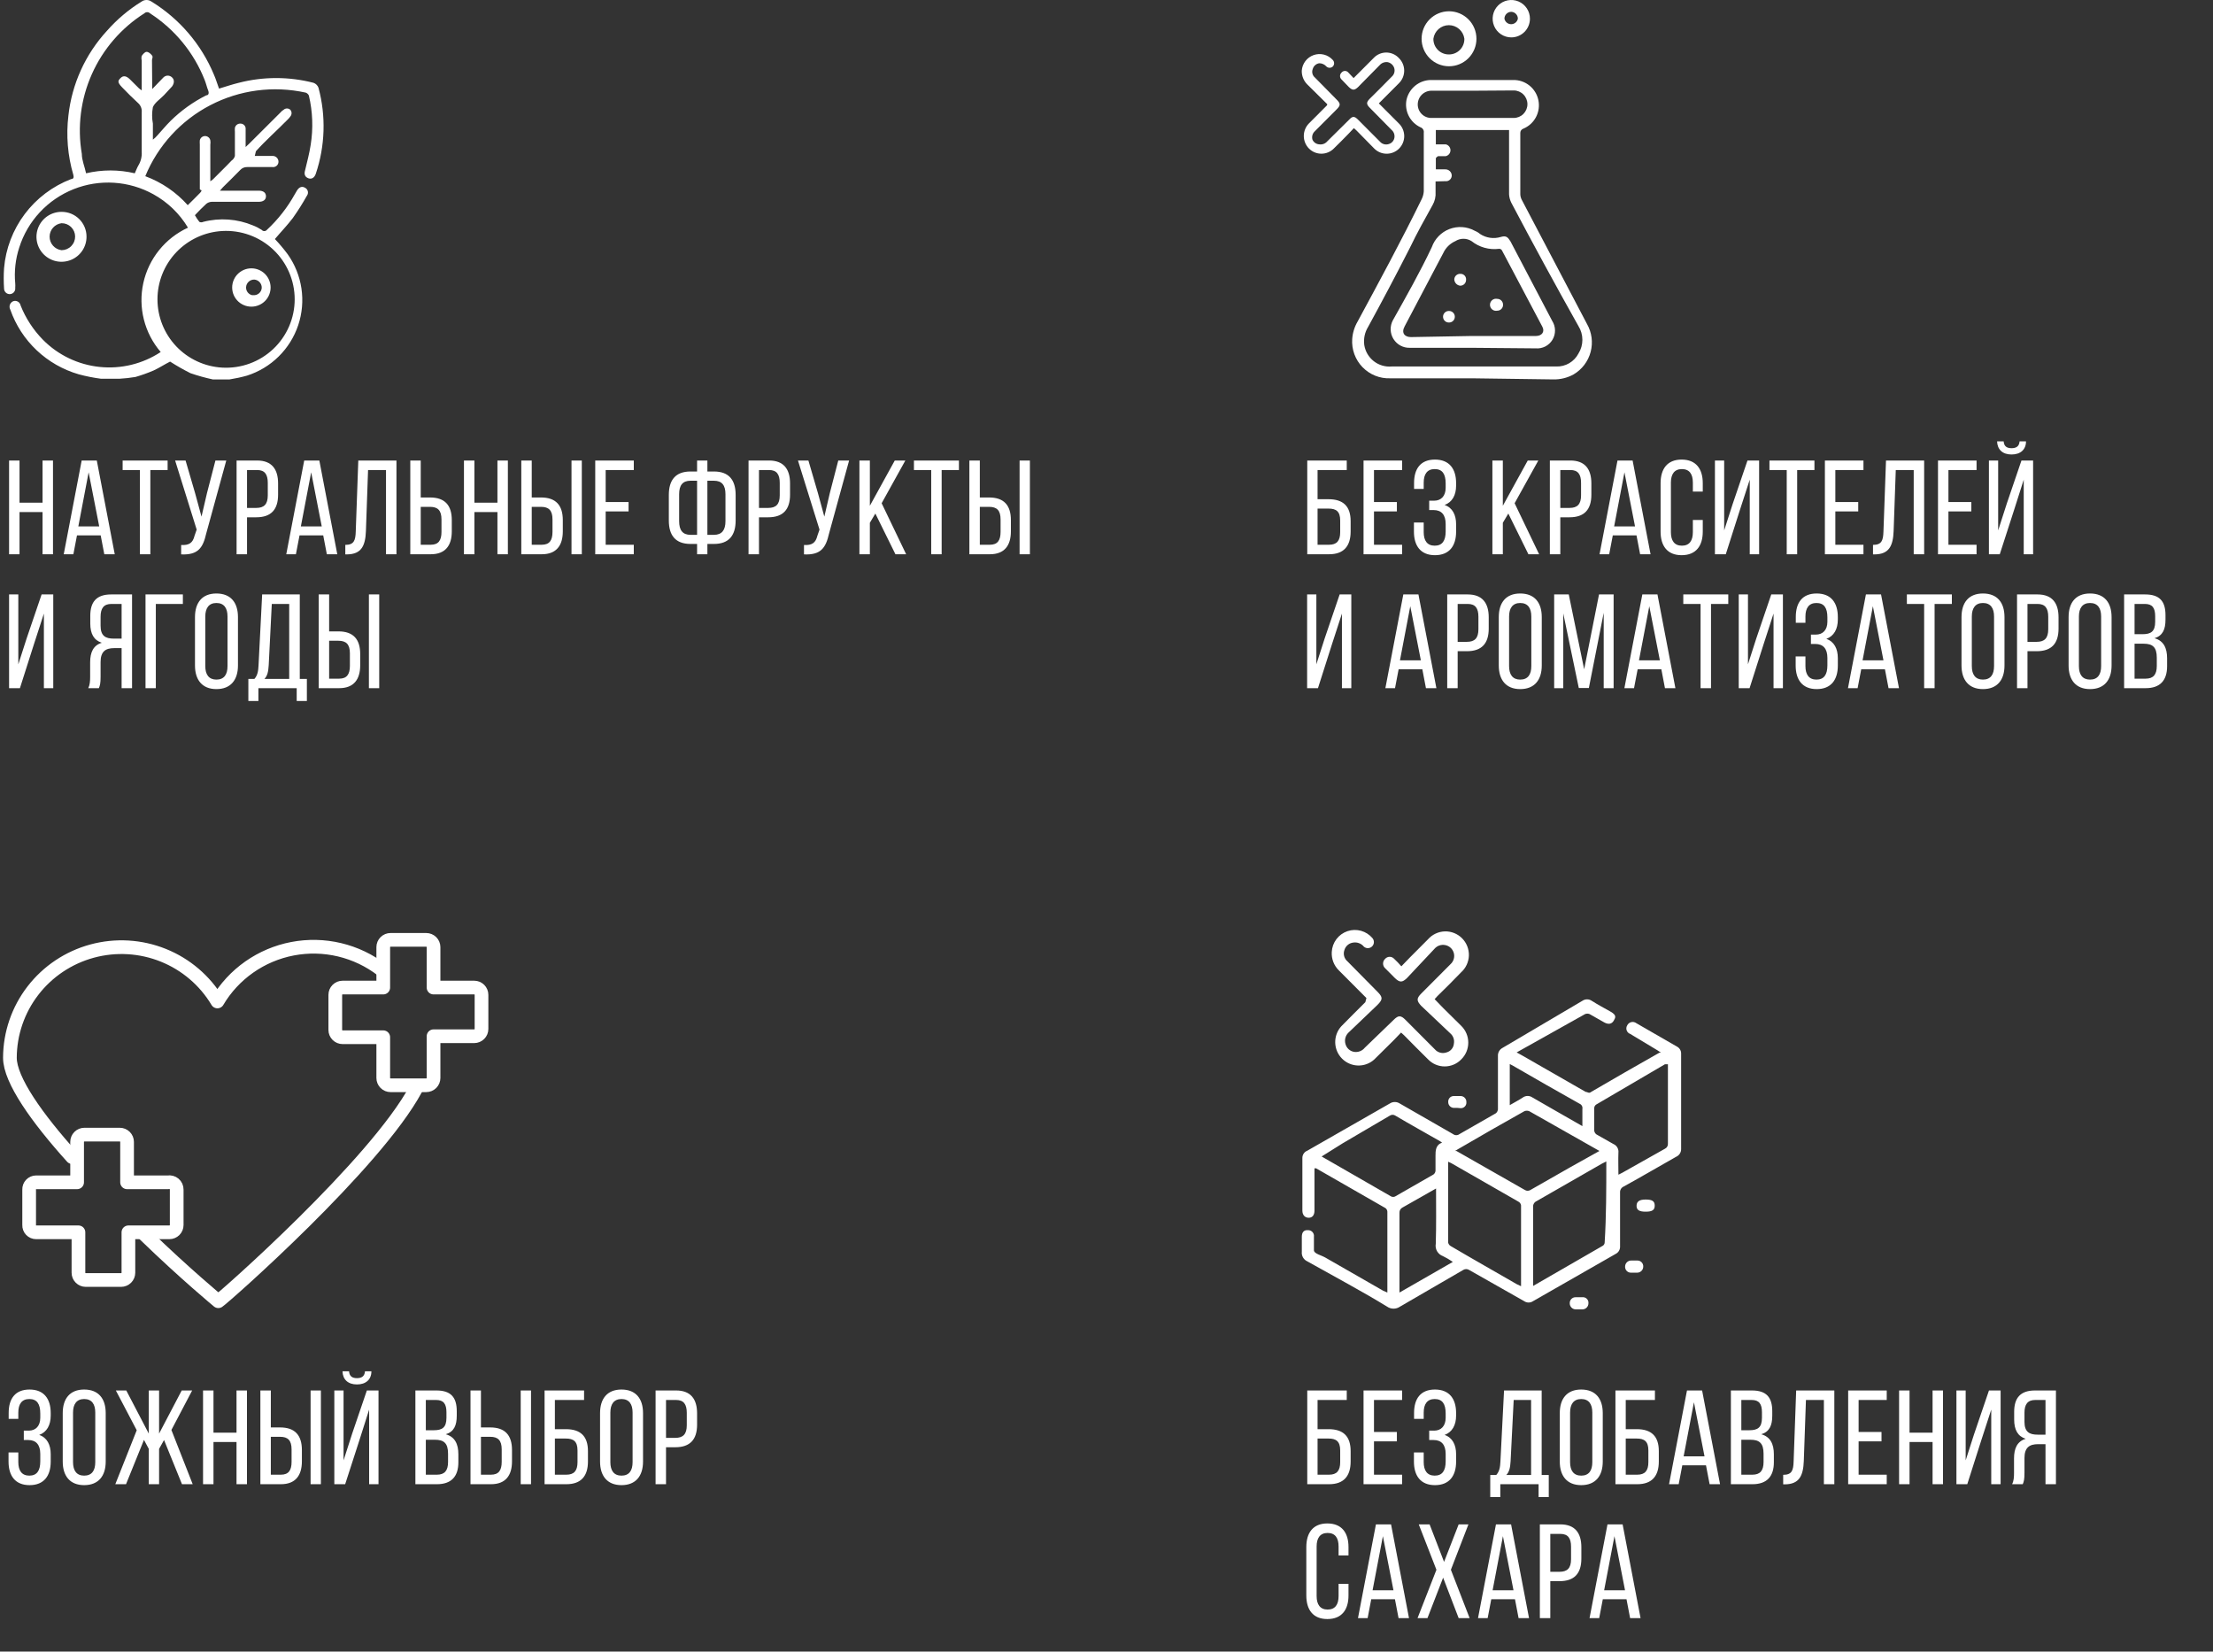 <?xml version="1.0" encoding="UTF-8"?> <svg xmlns="http://www.w3.org/2000/svg" width="595" height="444" viewBox="0 0 595 444" fill="none"><rect x="0" y="0" width="595" height="444" fill="#333333" stroke="none"/> <path d="M354.248 384.204H357.2C361.124 384.204 363.14 386.076 363.14 390.108V392.88C363.14 396.804 361.304 399 357.344 399H351.476V373.8H362.096V376.356H354.248V384.204ZM354.248 396.444H357.344C359.396 396.444 360.332 395.4 360.332 393.06V389.928C360.332 387.48 359.252 386.724 357.2 386.724H354.248V396.444ZM369.417 384.96H375.573V387.48H369.417V396.444H376.977V399H366.609V373.8H376.977V376.356H369.417V384.96ZM385.81 373.548C389.698 373.548 391.498 376.068 391.498 379.884V380.532C391.498 383.124 390.454 384.996 388.402 385.752C390.526 386.472 391.498 388.416 391.498 390.936V392.916C391.498 396.732 389.698 399.252 385.81 399.252C381.958 399.252 380.158 396.732 380.158 392.916V390.468H382.786V393.06C382.786 395.328 383.722 396.696 385.738 396.696C387.79 396.696 388.69 395.364 388.69 392.844V390.864C388.69 388.416 387.574 387.12 385.45 387.12H384.262V384.6H385.594C387.466 384.6 388.69 383.34 388.69 381.144V379.992C388.69 377.4 387.79 376.104 385.738 376.104C383.722 376.104 382.786 377.472 382.786 379.74V381.432H380.194V379.848C380.194 375.996 381.958 373.548 385.81 373.548ZM416.41 402.456H413.674V399H403.378V402.456H400.678V396.516H402.298C403.162 395.544 403.342 394.392 403.414 392.844L404.386 373.8H414.502V396.516H416.41V402.456ZM406.978 376.356L406.15 392.808C406.042 394.608 405.79 395.688 404.998 396.516H411.658V376.356H406.978ZM419.371 392.916V379.884C419.371 376.032 421.279 373.548 425.131 373.548C429.019 373.548 430.927 376.032 430.927 379.884V392.916C430.927 396.732 429.019 399.252 425.131 399.252C421.279 399.252 419.371 396.732 419.371 392.916ZM422.143 379.74V393.06C422.143 395.364 423.115 396.696 425.131 396.696C427.183 396.696 428.119 395.364 428.119 393.06V379.74C428.119 377.472 427.183 376.104 425.131 376.104C423.115 376.104 422.143 377.472 422.143 379.74ZM437.107 384.204H440.059C443.983 384.204 445.999 386.076 445.999 390.108V392.88C445.999 396.804 444.163 399 440.203 399H434.335V373.8H444.955V376.356H437.107V384.204ZM437.107 396.444H440.203C442.255 396.444 443.191 395.4 443.191 393.06V389.928C443.191 387.48 442.111 386.724 440.059 386.724H437.107V396.444ZM458.684 393.924H452.312L451.34 399H448.748L453.572 373.8H457.64L462.464 399H459.656L458.684 393.924ZM455.444 376.968L452.672 391.512H458.288L455.444 376.968ZM465.376 373.8H471.028C474.952 373.8 476.5 375.672 476.5 379.38V380.568C476.5 383.232 475.744 384.888 473.548 385.572C475.996 386.256 476.932 388.2 476.932 390.972V393.096C476.932 396.876 475.096 399 471.172 399H465.376V373.8ZM468.184 384.492H470.344C472.576 384.492 473.728 383.772 473.728 381.144V379.668C473.728 377.436 472.972 376.356 470.956 376.356H468.184V384.492ZM468.184 396.444H471.172C473.224 396.444 474.16 395.364 474.16 393.024V390.792C474.16 387.984 473.044 387.048 470.632 387.048H468.184V396.444ZM490.381 376.356H485.557L484.981 392.736C484.837 396.732 483.757 399 479.905 399.036H479.437V396.48C481.777 396.48 482.173 395.292 482.245 392.88L482.929 373.8H493.189V399H490.381V376.356ZM499.718 384.96H505.874V387.48H499.718V396.444H507.278V399H496.91V373.8H507.278V376.356H499.718V384.96ZM519.602 387.66H513.41V399H510.602V373.8H513.41V385.14H519.602V373.8H522.41V399H519.602V387.66ZM535.377 378.948L532.641 387.372L528.933 399H526.017V373.8H528.501V392.592L530.733 385.644L534.766 373.8H537.897V399H535.377V378.948ZM549.964 388.236H547.984C545.644 388.236 544.312 389.136 544.312 391.98V395.94C544.312 397.632 544.168 398.28 543.844 399H541C541.432 398.136 541.504 397.092 541.504 395.976V392.052C541.504 389.352 542.368 387.48 544.636 386.796C542.512 386.112 541.54 384.384 541.54 381.612V379.56C541.54 375.816 543.196 373.8 547.156 373.8H552.772V399H549.964V388.236ZM549.964 376.356H547.228C545.14 376.356 544.312 377.544 544.312 379.812V382.224C544.312 384.96 545.644 385.68 547.84 385.68H549.964V376.356ZM356.876 409.548C360.764 409.548 362.564 412.068 362.564 415.884V418.152H359.9V415.74C359.9 413.472 359 412.104 356.948 412.104C354.932 412.104 353.996 413.472 353.996 415.74V429.06C353.996 431.328 354.932 432.696 356.948 432.696C359 432.696 359.9 431.328 359.9 429.06V425.784H362.564V428.916C362.564 432.732 360.764 435.252 356.876 435.252C353.024 435.252 351.224 432.732 351.224 428.916V415.884C351.224 412.068 353.024 409.548 356.876 409.548ZM375.052 429.924H368.68L367.708 435H365.116L369.94 409.8H374.008L378.832 435H376.024L375.052 429.924ZM371.812 412.968L369.04 427.512H374.656L371.812 412.968ZM392.183 435L388.007 424.128L383.795 435H381.131L386.207 422.004L381.455 409.8H384.371L388.259 419.88L392.183 409.8H394.811L390.095 422.004L395.135 435H392.183ZM407.324 429.924H400.952L399.98 435H397.388L402.212 409.8H406.28L411.104 435H408.296L407.324 429.924ZM404.084 412.968L401.312 427.512H406.928L404.084 412.968ZM414.015 409.8H419.523C423.483 409.8 425.175 412.14 425.175 415.956V418.98C425.175 422.976 423.303 425.064 419.307 425.064H416.823V435H414.015V409.8ZM416.823 422.544H419.307C421.395 422.544 422.403 421.572 422.403 419.16V415.812C422.403 413.508 421.575 412.356 419.523 412.356H416.823V422.544ZM437.311 429.924H430.939L429.967 435H427.375L432.199 409.8H436.267L441.091 435H438.283L437.311 429.924ZM434.071 412.968L431.299 427.512H436.915L434.071 412.968Z" fill="white"></path> <path d="M373.016 347.476V330.558C373.016 329 373.016 327.368 373.016 325.735C373.008 325.546 372.957 325.361 372.867 325.194C372.778 325.027 372.652 324.882 372.498 324.771L353.862 314.086H353.419V325.439C353.419 326.7 352.827 327.368 351.866 327.368C350.904 327.368 350.165 326.7 350.165 325.439V311.341C350.152 310.909 350.273 310.485 350.511 310.126C350.75 309.767 351.094 309.491 351.496 309.337L373.682 296.649C374.078 296.391 374.54 296.253 375.013 296.253C375.486 296.253 375.948 296.391 376.344 296.649L390.691 304.885C390.935 305.072 391.234 305.173 391.541 305.173C391.849 305.173 392.147 305.072 392.392 304.885L401.858 299.469C402.142 299.346 402.38 299.136 402.54 298.87C402.699 298.604 402.771 298.294 402.745 297.985V283.887C402.72 283.453 402.817 283.02 403.027 282.639C403.236 282.258 403.549 281.945 403.929 281.735L425.449 269.047C425.819 268.792 426.257 268.655 426.706 268.655C427.155 268.655 427.593 268.792 427.963 269.047C429.59 270.086 431.291 270.976 432.992 271.941C434.693 272.906 434.397 273.499 433.88 274.39C433.362 275.28 432.475 275.502 431.291 274.835L427.372 272.609C426.991 272.46 426.569 272.46 426.188 272.609L407.774 282.922L409.253 283.739L426.336 293.533C426.854 293.533 427.224 294.052 427.815 293.533C433.88 289.971 440.018 286.484 446.156 282.997H446.6L445.712 282.403L438.317 277.951C438.096 277.875 437.894 277.75 437.728 277.585C437.562 277.42 437.435 277.219 437.357 276.998C437.278 276.777 437.251 276.541 437.276 276.308C437.302 276.074 437.379 275.85 437.503 275.651C437.608 275.434 437.759 275.243 437.946 275.092C438.133 274.941 438.351 274.833 438.584 274.777C438.817 274.72 439.06 274.716 439.295 274.764C439.53 274.813 439.752 274.913 439.944 275.057L450.889 281.364C451.237 281.547 451.526 281.825 451.723 282.167C451.919 282.509 452.015 282.899 451.998 283.293C451.998 291.826 451.998 300.359 451.998 308.892C452.005 309.332 451.883 309.763 451.646 310.133C451.409 310.503 451.069 310.794 450.667 310.97C445.934 313.641 441.275 316.386 436.542 318.983C436.232 319.121 435.973 319.352 435.801 319.645C435.628 319.938 435.551 320.277 435.581 320.616C435.581 325.364 435.581 330.187 435.581 335.01C435.61 335.435 435.514 335.859 435.303 336.229C435.093 336.599 434.777 336.898 434.397 337.088L412.211 349.776C411.853 350.025 411.427 350.158 410.991 350.158C410.555 350.158 410.129 350.025 409.771 349.776L394.98 341.391C394.747 341.247 394.478 341.17 394.204 341.17C393.929 341.17 393.661 341.247 393.427 341.391L376.418 351.26C375.909 351.617 375.302 351.809 374.68 351.809C374.058 351.809 373.452 351.617 372.942 351.26C366.286 347.179 358.891 343.246 351.496 339.091C351.005 338.873 350.597 338.504 350.331 338.036C350.065 337.569 349.955 337.029 350.017 336.494C350.017 335.159 350.017 333.823 350.017 332.487C350.017 331.152 350.682 330.632 351.644 330.707C351.874 330.693 352.104 330.731 352.318 330.818C352.531 330.905 352.723 331.039 352.879 331.209C353.035 331.38 353.151 331.583 353.218 331.804C353.286 332.025 353.304 332.259 353.271 332.487C353.271 333.749 353.271 335.233 353.271 336.123C353.271 337.014 355.267 337.459 356.303 338.052L371.833 346.956L373.016 347.476ZM408.957 345.769V324.029C408.927 323.828 408.851 323.636 408.736 323.469C408.62 323.302 408.469 323.164 408.292 323.064L390.173 312.676L389.36 312.305C389.36 319.725 389.36 327.145 389.36 334.046C389.403 334.252 389.493 334.445 389.62 334.612C389.748 334.779 389.912 334.915 390.099 335.01C396.016 338.498 401.932 341.837 407.848 345.25L408.957 345.769ZM431.883 312.231L430.7 312.825L413.099 322.916C412.796 323.056 412.546 323.291 412.386 323.585C412.226 323.879 412.165 324.216 412.211 324.548C412.211 331.226 412.211 337.978 412.211 344.73V345.695L430.995 334.862C431.124 334.766 431.23 334.643 431.306 334.502C431.383 334.362 431.428 334.206 431.439 334.046C431.883 326.848 431.883 319.651 431.883 312.231ZM430.034 309.412L411.176 298.727C410.966 298.637 410.739 298.591 410.51 298.591C410.282 298.591 410.055 298.637 409.845 298.727C403.855 302.066 397.938 305.479 391.948 308.966L391.209 309.412H391.578L410.067 319.948C410.271 320.058 410.5 320.116 410.732 320.116C410.965 320.116 411.193 320.058 411.398 319.948L422.195 313.789L430.034 309.412ZM355.341 310.896L374.052 321.654C374.214 321.728 374.391 321.766 374.569 321.766C374.748 321.766 374.924 321.728 375.087 321.654L385.44 315.718C385.586 315.6 385.707 315.454 385.796 315.289C385.885 315.123 385.94 314.941 385.958 314.754C385.958 313.418 385.958 312.083 385.958 310.747C385.958 309.412 385.958 307.779 387.733 307.186L387.215 306.815C383.222 304.514 379.154 302.288 375.161 299.914C374.942 299.767 374.685 299.689 374.421 299.689C374.158 299.689 373.901 299.767 373.682 299.914L361.036 307.334L355.341 310.896ZM435.137 315.793L436.172 315.273L447.635 308.818C447.899 308.696 448.119 308.495 448.265 308.243C448.411 307.99 448.475 307.699 448.448 307.408C448.448 300.582 448.448 293.83 448.448 287.003V286.113H447.635L429.147 296.946C428.989 297.053 428.86 297.197 428.77 297.365C428.68 297.533 428.632 297.72 428.629 297.911C428.629 299.889 428.629 301.893 428.629 303.921C428.65 304.126 428.714 304.324 428.816 304.503C428.918 304.681 429.055 304.837 429.221 304.96L433.806 307.557C434.245 307.745 434.611 308.071 434.851 308.485C435.091 308.9 435.191 309.381 435.137 309.857C435.063 311.786 435.137 313.567 435.137 315.793ZM386.106 319.503L377.084 324.622C376.826 324.752 376.611 324.955 376.467 325.205C376.322 325.456 376.254 325.743 376.27 326.032C376.27 332.858 376.27 339.611 376.27 346.437V347.476L390.617 339.24C389.77 338.654 388.88 338.133 387.955 337.681C387.29 337.446 386.732 336.98 386.379 336.368C386.027 335.756 385.904 335.038 386.032 334.342C386.18 329.445 386.106 324.548 386.106 319.503ZM425.449 302.734V298.133C425.506 297.849 425.464 297.553 425.329 297.296C425.194 297.04 424.976 296.837 424.709 296.723C418.719 293.384 412.803 289.971 406.887 286.558L405.925 286.039V297.094C407.183 296.352 408.366 295.759 409.475 295.017C409.845 294.762 410.283 294.625 410.732 294.625C411.181 294.625 411.62 294.762 411.989 295.017L418.571 298.801L425.449 302.734Z" fill="white"></path> <path d="M367.385 268.307L359.989 260.887C359.33 260.246 358.817 259.47 358.485 258.612C358.154 257.754 358.011 256.834 358.066 255.915C358.13 254.667 358.566 253.467 359.318 252.471C360.069 251.474 361.102 250.728 362.282 250.328C363.462 249.928 364.735 249.893 365.935 250.228C367.135 250.563 368.207 251.252 369.012 252.205C369.274 252.518 369.41 252.918 369.393 253.327C369.376 253.735 369.206 254.122 368.918 254.412C368.63 254.701 368.244 254.871 367.837 254.888C367.429 254.906 367.031 254.769 366.719 254.506C366.377 254.084 365.931 253.759 365.425 253.564C364.919 253.368 364.371 253.309 363.835 253.393C363.288 253.457 362.772 253.682 362.352 254.038C361.931 254.394 361.624 254.866 361.468 255.396C361.276 255.926 361.251 256.501 361.397 257.046C361.543 257.59 361.851 258.076 362.282 258.438L370.343 266.6C371.822 268.084 371.822 268.678 370.343 270.162L362.578 277.582C362.165 277.972 361.87 278.472 361.726 279.023C361.582 279.574 361.595 280.154 361.764 280.698C361.911 281.227 362.204 281.703 362.61 282.071C363.016 282.438 363.518 282.683 364.057 282.775C364.592 282.859 365.141 282.8 365.647 282.604C366.152 282.409 366.599 282.084 366.941 281.662L374.706 274.168C375.963 272.907 376.629 272.907 377.886 274.168L385.799 282.108C386.178 282.537 386.675 282.844 387.228 282.99C387.781 283.135 388.365 283.112 388.905 282.924C389.443 282.786 389.925 282.484 390.283 282.058C390.641 281.632 390.857 281.105 390.902 280.549C390.997 280.047 390.959 279.529 390.79 279.047C390.621 278.565 390.328 278.136 389.94 277.804L382.101 270.384C380.844 269.049 380.844 268.381 382.101 267.119L390.014 259.18C390.424 258.807 390.721 258.325 390.871 257.791C391.022 257.257 391.02 256.691 390.866 256.158C390.712 255.624 390.412 255.145 390 254.774C389.588 254.404 389.08 254.156 388.535 254.06C388.006 253.961 387.46 254.005 386.953 254.187C386.446 254.37 385.996 254.685 385.651 255.099L378.256 262.964C376.998 264.151 376.333 264.151 375.076 262.964L372.413 260.293C372.238 260.133 372.099 259.938 372.003 259.721C371.908 259.504 371.858 259.269 371.858 259.032C371.858 258.794 371.908 258.559 372.003 258.342C372.099 258.125 372.238 257.93 372.413 257.77C372.566 257.597 372.754 257.458 372.964 257.362C373.175 257.267 373.403 257.218 373.634 257.218C373.864 257.218 374.093 257.267 374.303 257.362C374.513 257.458 374.701 257.597 374.854 257.77C375.531 258.402 376.173 259.071 376.777 259.774L379.143 257.325L383.95 252.502C384.519 251.86 385.213 251.341 385.989 250.977C386.765 250.614 387.608 250.413 388.464 250.388C389.32 250.362 390.172 250.513 390.969 250.83C391.765 251.147 392.488 251.624 393.094 252.232C393.699 252.84 394.175 253.565 394.491 254.364C394.807 255.163 394.957 256.018 394.932 256.877C394.907 257.736 394.707 258.581 394.344 259.36C393.982 260.139 393.465 260.835 392.824 261.406C390.754 263.558 388.609 265.71 386.464 267.787L385.725 268.603L388.018 270.978L392.898 275.801C393.491 276.387 393.961 277.086 394.283 277.857C394.604 278.628 394.769 279.455 394.769 280.29C394.769 281.125 394.604 281.952 394.283 282.723C393.961 283.493 393.491 284.192 392.898 284.779C392.319 285.383 391.624 285.863 390.855 286.191C390.086 286.519 389.26 286.688 388.424 286.688C387.589 286.688 386.762 286.519 385.993 286.191C385.225 285.863 384.53 285.383 383.95 284.779C381.805 282.701 379.661 280.475 377.516 278.324L376.703 277.582L374.78 279.585L369.455 284.853C368.257 285.922 366.697 286.49 365.095 286.443C363.492 286.396 361.968 285.736 360.835 284.598C359.701 283.461 359.043 281.932 358.996 280.324C358.949 278.717 359.516 277.151 360.581 275.949C362.726 273.723 364.944 271.571 367.089 269.42L367.385 268.307Z" fill="white"></path> <path d="M391.817 297.837H390.856C390.652 297.828 390.452 297.778 390.267 297.691C390.082 297.603 389.916 297.48 389.779 297.329C389.641 297.177 389.535 297 389.466 296.807C389.397 296.614 389.367 296.409 389.377 296.205C389.367 296.004 389.398 295.803 389.467 295.614C389.537 295.425 389.645 295.253 389.783 295.107C389.921 294.961 390.088 294.845 390.272 294.766C390.457 294.687 390.655 294.646 390.856 294.646H392.705C392.915 294.646 393.123 294.689 393.317 294.772C393.51 294.855 393.685 294.976 393.83 295.129C393.975 295.281 394.088 295.462 394.161 295.66C394.235 295.857 394.268 296.068 394.258 296.279C394.279 296.492 394.255 296.708 394.185 296.911C394.116 297.114 394.004 297.299 393.856 297.454C393.709 297.609 393.529 297.731 393.33 297.809C393.132 297.888 392.918 297.923 392.705 297.911L391.817 297.837Z" fill="white"></path> <path d="M442.456 325.735C440.755 325.735 440.016 325.29 440.016 324.177C440.016 323.064 440.681 322.471 442.456 322.471C444.231 322.471 444.897 322.916 444.897 324.103C444.897 325.29 444.231 325.735 442.456 325.735Z" fill="white"></path> <path d="M439.298 338.867H440.259C440.47 338.867 440.678 338.909 440.871 338.992C441.065 339.075 441.239 339.197 441.385 339.349C441.53 339.502 441.643 339.683 441.716 339.88C441.79 340.078 441.822 340.289 441.812 340.499C441.812 340.932 441.641 341.347 441.336 341.654C441.031 341.96 440.617 342.132 440.185 342.132H438.559C438.342 342.142 438.126 342.107 437.924 342.029C437.721 341.951 437.538 341.831 437.385 341.677C437.231 341.523 437.112 341.339 437.034 341.136C436.956 340.933 436.921 340.716 436.932 340.499C436.931 340.279 436.976 340.06 437.062 339.857C437.148 339.654 437.275 339.471 437.434 339.318C437.593 339.165 437.781 339.047 437.987 338.969C438.193 338.892 438.413 338.857 438.632 338.867H439.298Z" fill="white"></path> <path d="M424.415 352H423.676C423.456 352 423.238 351.955 423.035 351.869C422.833 351.782 422.65 351.655 422.498 351.496C422.346 351.336 422.228 351.147 422.151 350.941C422.073 350.734 422.039 350.514 422.049 350.293C422.048 350.082 422.091 349.873 422.173 349.679C422.256 349.485 422.377 349.31 422.529 349.164C422.681 349.018 422.861 348.905 423.058 348.831C423.256 348.758 423.465 348.725 423.676 348.735H425.45C425.67 348.711 425.892 348.738 426.1 348.811C426.308 348.885 426.496 349.005 426.652 349.161C426.808 349.318 426.928 349.507 427.001 349.716C427.075 349.925 427.101 350.147 427.077 350.367C427.077 350.8 426.906 351.215 426.601 351.522C426.296 351.828 425.882 352 425.45 352H424.415Z" fill="white"></path> <path d="M7.948 373.548C11.836 373.548 13.636 376.068 13.636 379.884V380.532C13.636 383.124 12.592 384.996 10.54 385.752C12.664 386.472 13.636 388.416 13.636 390.936V392.916C13.636 396.732 11.836 399.252 7.948 399.252C4.096 399.252 2.296 396.732 2.296 392.916V390.468H4.924V393.06C4.924 395.328 5.86 396.696 7.876 396.696C9.928 396.696 10.828 395.364 10.828 392.844V390.864C10.828 388.416 9.712 387.12 7.588 387.12H6.4V384.6H7.732C9.604 384.6 10.828 383.34 10.828 381.144V379.992C10.828 377.4 9.928 376.104 7.876 376.104C5.86 376.104 4.924 377.472 4.924 379.74V381.432H2.332V379.848C2.332 375.996 4.096 373.548 7.948 373.548ZM16.866 392.916V379.884C16.866 376.032 18.774 373.548 22.626 373.548C26.514 373.548 28.422 376.032 28.422 379.884V392.916C28.422 396.732 26.514 399.252 22.626 399.252C18.774 399.252 16.866 396.732 16.866 392.916ZM19.638 379.74V393.06C19.638 395.364 20.61 396.696 22.626 396.696C24.678 396.696 25.614 395.364 25.614 393.06V379.74C25.614 377.472 24.678 376.104 22.626 376.104C20.61 376.104 19.638 377.472 19.638 379.74ZM48.93 399L44.106 387.12L42.774 389.496V399H40.002V389.496L38.706 387.084L33.882 399H31.002L36.762 384.492L31.146 373.8H33.954L40.002 385.392V373.8H42.774V385.392L48.858 373.8H51.666L46.086 384.42L51.81 399H48.93ZM63.592 387.66H57.4V399H54.592V373.8H57.4V385.14H63.592V373.8H66.4V399H63.592V387.66ZM72.816 383.736H75.299C79.296 383.736 81.168 385.824 81.168 389.82V392.844C81.168 396.66 79.439 399 75.516 399H70.007V373.8H72.816V383.736ZM83.507 373.8H86.279V399H83.507V373.8ZM72.816 396.444H75.516C77.567 396.444 78.395 395.292 78.395 392.988V389.64C78.395 387.192 77.388 386.256 75.299 386.256H72.816V396.444ZM98.132 368.652H99.86C99.86 370.848 98.384 372.18 95.972 372.18C93.56 372.18 92.156 370.848 92.084 368.652H93.848C93.956 370.056 94.784 370.488 95.972 370.488C97.16 370.488 98.024 370.056 98.132 368.652ZM99.248 378.948L96.728 386.868L92.804 399H89.888V373.8H92.372V392.592L94.712 385.32L98.636 373.8H101.768V399H99.248V378.948ZM111.683 373.8H117.335C121.259 373.8 122.807 375.672 122.807 379.38V380.568C122.807 383.232 122.051 384.888 119.855 385.572C122.303 386.256 123.239 388.2 123.239 390.972V393.096C123.239 396.876 121.403 399 117.479 399H111.683V373.8ZM114.491 384.492H116.651C118.883 384.492 120.035 383.772 120.035 381.144V379.668C120.035 377.436 119.279 376.356 117.263 376.356H114.491V384.492ZM114.491 396.444H117.479C119.531 396.444 120.467 395.364 120.467 393.024V390.792C120.467 387.984 119.351 387.048 116.939 387.048H114.491V396.444ZM129.309 383.736H131.793C135.789 383.736 137.661 385.824 137.661 389.82V392.844C137.661 396.66 135.933 399 132.009 399H126.501V373.8H129.309V383.736ZM140.001 373.8H142.773V399H140.001V373.8ZM129.309 396.444H132.009C134.061 396.444 134.889 395.292 134.889 392.988V389.64C134.889 387.192 133.881 386.256 131.793 386.256H129.309V396.444ZM149.189 384.204H152.141C156.065 384.204 158.081 386.076 158.081 390.108V392.88C158.081 396.804 156.245 399 152.285 399H146.417V373.8H157.037V376.356H149.189V384.204ZM149.189 396.444H152.285C154.337 396.444 155.273 395.4 155.273 393.06V389.928C155.273 387.48 154.193 386.724 152.141 386.724H149.189V396.444ZM161.334 392.916V379.884C161.334 376.032 163.242 373.548 167.094 373.548C170.982 373.548 172.89 376.032 172.89 379.884V392.916C172.89 396.732 170.982 399.252 167.094 399.252C163.242 399.252 161.334 396.732 161.334 392.916ZM164.106 379.74V393.06C164.106 395.364 165.078 396.696 167.094 396.696C169.146 396.696 170.082 395.364 170.082 393.06V379.74C170.082 377.472 169.146 376.104 167.094 376.104C165.078 376.104 164.106 377.472 164.106 379.74ZM176.262 373.8H181.77C185.73 373.8 187.422 376.14 187.422 379.956V382.98C187.422 386.976 185.55 389.064 181.554 389.064H179.07V399H176.262V373.8ZM179.07 386.544H181.554C183.642 386.544 184.65 385.572 184.65 383.16V379.812C184.65 377.508 183.822 376.356 181.77 376.356H179.07V386.544Z" fill="white"></path> <path d="M39 331.998C49.746 342.415 58.701 349.806 58.701 349.806C60.223 348.826 100.879 313.032 111.805 292.731" stroke="white" stroke-width="3.684" stroke-linecap="round" stroke-linejoin="round"></path> <path d="M102.692 260.763C99.323 258.167 95.436 256.315 91.29 255.329C87.145 254.344 82.835 254.248 78.65 255.048C74.464 255.849 70.498 257.527 67.015 259.971C63.533 262.415 60.614 265.569 58.454 269.222C55.102 263.612 49.991 259.25 43.906 256.804C37.822 254.358 31.098 253.964 24.766 255.682C18.434 257.4 12.844 261.135 8.852 266.315C4.859 271.494 2.686 277.833 2.664 284.359C2.664 290.324 10.007 300.653 19.41 311.071" stroke="white" stroke-width="3.684" stroke-linecap="round" stroke-linejoin="round"></path> <path d="M127.491 265.485H116.566V254.622C116.566 254.102 116.358 253.604 115.989 253.237C115.619 252.869 115.118 252.663 114.596 252.663H105.014C104.491 252.663 103.99 252.869 103.621 253.237C103.251 253.604 103.044 254.102 103.044 254.622V265.485H92.119C91.596 265.485 91.095 265.691 90.725 266.058C90.356 266.426 90.148 266.924 90.148 267.444V276.882C90.148 277.401 90.356 277.9 90.725 278.267C91.095 278.634 91.596 278.841 92.119 278.841H103.044V289.792C103.044 290.312 103.251 290.81 103.621 291.178C103.99 291.545 104.491 291.751 105.014 291.751H114.596C115.118 291.751 115.619 291.545 115.989 291.178C116.358 290.81 116.566 290.312 116.566 289.792V278.574H127.491C128.014 278.574 128.515 278.367 128.884 278C129.254 277.632 129.461 277.134 129.461 276.615V267.444C129.461 266.924 129.254 266.426 128.884 266.058C128.515 265.691 128.014 265.485 127.491 265.485Z" stroke="white" stroke-width="3.684" stroke-linecap="round" stroke-linejoin="round"></path> <path d="M45.181 317.839H34.166V306.976C34.166 306.457 33.958 305.959 33.589 305.591C33.219 305.224 32.718 305.018 32.196 305.018H22.703C22.181 305.018 21.68 305.224 21.31 305.591C20.941 305.959 20.733 306.457 20.733 306.976V317.839H9.719C9.464 317.839 9.212 317.89 8.978 317.99C8.743 318.089 8.532 318.235 8.356 318.418C8.18 318.601 8.044 318.818 7.955 319.055C7.866 319.292 7.826 319.545 7.838 319.798V329.325C7.826 329.578 7.866 329.831 7.955 330.068C8.044 330.305 8.18 330.522 8.356 330.705C8.532 330.889 8.743 331.034 8.978 331.134C9.212 331.233 9.464 331.284 9.719 331.284H21.092V342.147C21.092 342.666 21.299 343.165 21.669 343.532C22.038 343.899 22.539 344.106 23.062 344.106H32.554C33.077 344.106 33.578 343.899 33.947 343.532C34.317 343.165 34.524 342.666 34.524 342.147V331.284H45.539C46.061 331.284 46.562 331.078 46.932 330.71C47.301 330.343 47.509 329.845 47.509 329.325V319.798C47.514 319.508 47.454 319.22 47.333 318.956C47.213 318.692 47.035 318.457 46.812 318.27C46.589 318.083 46.327 317.947 46.045 317.872C45.763 317.798 45.468 317.786 45.181 317.839Z" stroke="white" stroke-width="3.684" stroke-linecap="round" stroke-linejoin="round"></path> <path d="M11.44 137.66H5.248V149H2.44V123.8H5.248V135.14H11.44V123.8H14.248V149H11.44V137.66ZM27.071 143.924H20.699L19.727 149H17.135L21.959 123.8H26.027L30.851 149H28.043L27.071 143.924ZM23.831 126.968L21.059 141.512H26.675L23.831 126.968ZM40.423 149H37.615V126.356H32.971V123.8H45.067V126.356H40.423V149ZM60.837 123.8L55.437 143.456C54.573 147.236 53.277 149.252 48.705 149.036V146.516C50.865 146.624 51.837 145.94 52.305 144.032L52.881 142.376L47.085 123.8H49.893L52.449 132.548L54.177 138.884L55.653 132.548L57.921 123.8H60.837ZM63.609 123.8H69.117C73.077 123.8 74.769 126.14 74.769 129.956V132.98C74.769 136.976 72.897 139.064 68.901 139.064H66.417V149H63.609V123.8ZM66.417 136.544H68.901C70.989 136.544 71.997 135.572 71.997 133.16V129.812C71.997 127.508 71.169 126.356 69.117 126.356H66.417V136.544ZM86.904 143.924H80.532L79.56 149H76.968L81.792 123.8H85.86L90.684 149H87.876L86.904 143.924ZM83.664 126.968L80.892 141.512H86.508L83.664 126.968ZM103.784 126.356H98.96L98.384 142.736C98.24 146.732 97.16 149 93.308 149.036H92.84V146.48C95.18 146.48 95.576 145.292 95.648 142.88L96.332 123.8H106.592V149H103.784V126.356ZM113.12 133.736H115.604C119.6 133.736 121.472 135.824 121.472 139.82V142.844C121.472 146.66 119.744 149 115.82 149H110.312V123.8H113.12V133.736ZM113.12 146.444H115.82C117.872 146.444 118.7 145.292 118.7 142.988V139.64C118.7 137.192 117.692 136.256 115.604 136.256H113.12V146.444ZM133.743 137.66H127.551V149H124.743V123.8H127.551V135.14H133.743V123.8H136.551V149H133.743V137.66ZM142.966 133.736H145.45C149.446 133.736 151.318 135.824 151.318 139.82V142.844C151.318 146.66 149.59 149 145.666 149H140.158V123.8H142.966V133.736ZM153.658 123.8H156.43V149H153.658V123.8ZM142.966 146.444H145.666C147.718 146.444 148.546 145.292 148.546 142.988V139.64C148.546 137.192 147.538 136.256 145.45 136.256H142.966V146.444ZM162.846 134.96H169.002V137.48H162.846V146.444H170.406V149H160.038V123.8H170.406V126.356H162.846V134.96ZM190.193 126.752H191.957C195.989 126.752 197.789 129.056 197.789 133.052V139.928C197.789 143.924 195.989 146.228 191.957 146.228H190.193V149H187.421V146.228H185.657C181.625 146.228 179.825 143.924 179.825 139.928V133.052C179.825 129.056 181.625 126.752 185.657 126.752H187.421V123.8H190.193V126.752ZM187.421 129.236H185.657C183.533 129.236 182.597 130.46 182.597 132.872V140.108C182.597 142.52 183.533 143.78 185.657 143.78H187.421V129.236ZM190.193 143.78H191.957C194.081 143.78 195.053 142.52 195.053 140.108V132.872C195.053 130.46 194.117 129.236 191.957 129.236H190.193V143.78ZM201.257 123.8H206.765C210.725 123.8 212.417 126.14 212.417 129.956V132.98C212.417 136.976 210.545 139.064 206.549 139.064H204.065V149H201.257V123.8ZM204.065 136.544H206.549C208.637 136.544 209.645 135.572 209.645 133.16V129.812C209.645 127.508 208.817 126.356 206.765 126.356H204.065V136.544ZM228.296 123.8L222.896 143.456C222.032 147.236 220.736 149.252 216.164 149.036V146.516C218.324 146.624 219.296 145.94 219.764 144.032L220.34 142.376L214.544 123.8H217.352L219.908 132.548L221.636 138.884L223.112 132.548L225.38 123.8H228.296ZM240.752 149L235.352 138.056L233.876 140.54V149H231.068V123.8H233.876V135.968L240.572 123.8H243.416L237.044 135.284L243.632 149H240.752ZM253.179 149H250.371V126.356H245.727V123.8H257.823V126.356H253.179V149ZM263.441 133.736H265.925C269.921 133.736 271.793 135.824 271.793 139.82V142.844C271.793 146.66 270.065 149 266.141 149H260.633V123.8H263.441V133.736ZM274.133 123.8H276.905V149H274.133V123.8ZM263.441 146.444H266.141C268.193 146.444 269.021 145.292 269.021 142.988V139.64C269.021 137.192 268.013 136.256 265.925 136.256H263.441V146.444ZM11.8 164.948L9.064 173.372L5.356 185H2.44V159.8H4.924V178.592L7.156 171.644L11.188 159.8H14.32V185H11.8V164.948ZM32.696 174.236H30.716C28.376 174.236 27.044 175.136 27.044 177.98V181.94C27.044 183.632 26.9 184.28 26.576 185H23.732C24.164 184.136 24.236 183.092 24.236 181.976V178.052C24.236 175.352 25.1 173.48 27.368 172.796C25.244 172.112 24.272 170.384 24.272 167.612V165.56C24.272 161.816 25.928 159.8 29.888 159.8H35.504V185H32.696V174.236ZM32.696 162.356H29.96C27.872 162.356 27.044 163.544 27.044 165.812V168.224C27.044 170.96 28.376 171.68 30.572 171.68H32.696V162.356ZM49.168 162.356H41.896V185H39.124V159.8H49.168V162.356ZM52.424 178.916V165.884C52.424 162.032 54.332 159.548 58.184 159.548C62.072 159.548 63.98 162.032 63.98 165.884V178.916C63.98 182.732 62.072 185.252 58.184 185.252C54.332 185.252 52.424 182.732 52.424 178.916ZM55.196 165.74V179.06C55.196 181.364 56.168 182.696 58.184 182.696C60.236 182.696 61.172 181.364 61.172 179.06V165.74C61.172 163.472 60.236 162.104 58.184 162.104C56.168 162.104 55.196 163.472 55.196 165.74ZM82.508 188.456H79.772V185H69.477V188.456H66.776V182.516H68.397C69.26 181.544 69.441 180.392 69.513 178.844L70.484 159.8H80.6V182.516H82.508V188.456ZM73.076 162.356L72.249 178.808C72.141 180.608 71.888 181.688 71.097 182.516H77.757V162.356H73.076ZM88.494 169.736H90.978C94.974 169.736 96.846 171.824 96.846 175.82V178.844C96.846 182.66 95.118 185 91.194 185H85.686V159.8H88.494V169.736ZM99.186 159.8H101.958V185H99.186V159.8ZM88.494 182.444H91.194C93.246 182.444 94.074 181.292 94.074 178.988V175.64C94.074 173.192 93.066 172.256 90.978 172.256H88.494V182.444Z" fill="white"></path> <path d="M27.167 101.82C25.139 101.555 23.132 101.155 21.158 100.622C16.927 99.397 13.05 97.181 9.852 94.159C6.653 91.137 4.226 87.397 2.772 83.249C2.662 83.051 2.594 82.832 2.573 82.606C2.553 82.38 2.58 82.152 2.654 81.938C2.728 81.723 2.846 81.526 3.001 81.36C3.156 81.194 3.344 81.062 3.554 80.973C3.758 80.9 3.977 80.872 4.194 80.892C4.41 80.911 4.62 80.977 4.809 81.085C4.997 81.194 5.16 81.341 5.286 81.519C5.411 81.696 5.497 81.898 5.536 82.111C6.904 85.554 8.947 88.69 11.545 91.337C15.622 95.459 21.009 98.042 26.785 98.643C32.56 99.244 38.366 97.826 43.209 94.632C41.046 92.113 39.497 89.129 38.686 85.913C37.874 82.698 37.822 79.338 38.532 76.099C39.242 72.86 40.696 69.829 42.78 67.245C44.863 64.66 47.519 62.592 50.539 61.204C48.288 57.439 45.074 54.338 41.226 52.218C37.979 50.421 34.372 49.366 30.665 49.13C26.959 48.894 23.246 49.482 19.796 50.853C16.345 52.223 13.243 54.341 10.715 57.053C8.187 59.766 6.295 63.005 5.176 66.536C4.159 69.643 3.791 72.926 4.094 76.18C4.126 76.579 4.126 76.98 4.094 77.379C4.119 77.576 4.105 77.775 4.052 77.967C3.999 78.158 3.908 78.337 3.785 78.493C3.662 78.649 3.509 78.779 3.336 78.876C3.162 78.972 2.97 79.034 2.772 79.056C2.561 79.082 2.346 79.062 2.142 78.998C1.939 78.934 1.751 78.828 1.592 78.686C1.433 78.545 1.306 78.371 1.219 78.176C1.133 77.982 1.089 77.771 1.09 77.558C0.97 75.743 0.97 73.922 1.09 72.107C1.536 66.829 3.463 61.782 6.65 57.544C9.838 53.306 14.158 50.049 19.115 48.145C19.776 48.145 19.896 47.665 19.716 47.006C18.198 41.839 17.749 36.417 18.394 31.071C19.326 22.581 22.946 14.608 28.729 8.307C31.442 5.222 34.601 2.557 38.102 0.399C38.482 0.139 38.933 0 39.394 0C39.855 0 40.305 0.139 40.686 0.399C48.228 5.021 54.115 11.897 57.509 20.049C58.05 21.247 58.41 22.565 58.891 23.823C60.694 23.284 62.436 22.684 64.178 22.265C70.779 20.558 77.707 20.558 84.307 22.265C84.61 22.376 84.885 22.551 85.113 22.779C85.342 23.006 85.517 23.281 85.629 23.583C87.677 31.194 87.426 39.238 84.907 46.707C84.547 47.785 83.766 48.264 82.865 47.905C81.963 47.545 81.723 46.827 82.023 45.808C82.564 43.532 83.165 41.315 83.526 38.979C84.239 34.557 84.075 30.039 83.045 25.68C82.879 25.319 82.576 25.039 82.204 24.901C73.511 22.979 64.416 24.178 56.524 28.288C48.631 32.398 42.448 39.154 39.063 47.366C43.45 48.991 47.37 51.665 50.479 55.154C51.561 54.075 52.702 52.997 53.724 51.919C54.745 50.84 53.724 51.2 53.724 50.84C53.724 46.827 53.724 42.753 53.724 38.859C53.694 38.48 53.694 38.1 53.724 37.721C53.791 37.397 53.968 37.106 54.226 36.898C54.483 36.689 54.804 36.575 55.136 36.575C55.467 36.575 55.789 36.689 56.046 36.898C56.303 37.106 56.48 37.397 56.548 37.721C56.61 38.118 56.61 38.522 56.548 38.919V48.744L57.269 48.204C58.891 46.527 60.633 44.91 62.256 43.172C62.702 42.878 63.023 42.43 63.157 41.914C63.157 39.758 63.157 37.601 63.157 35.444C63.127 35.086 63.127 34.725 63.157 34.366C63.227 34.039 63.409 33.746 63.672 33.538C63.936 33.33 64.263 33.221 64.599 33.228C64.947 33.21 65.288 33.323 65.555 33.545C65.823 33.767 65.996 34.082 66.041 34.426C66.041 35.385 66.041 36.403 66.041 37.361V39.518L66.942 38.679L75.414 30.233C75.65 29.946 75.935 29.703 76.255 29.514C76.5 29.286 76.822 29.16 77.157 29.16C77.491 29.16 77.813 29.286 78.058 29.514C78.274 29.764 78.392 30.082 78.392 30.412C78.392 30.742 78.274 31.061 78.058 31.311C77.85 31.617 77.609 31.898 77.337 32.15C74.513 35.025 71.329 37.841 68.805 40.656L68.504 41.914H73.311C73.522 41.914 73.73 41.956 73.923 42.038C74.117 42.12 74.292 42.24 74.438 42.391C74.584 42.542 74.697 42.721 74.772 42.917C74.847 43.113 74.882 43.322 74.874 43.532C74.867 43.732 74.818 43.928 74.731 44.108C74.644 44.288 74.52 44.448 74.367 44.578C74.215 44.707 74.037 44.804 73.844 44.861C73.652 44.918 73.45 44.935 73.251 44.91C71.028 44.91 68.745 44.91 66.462 44.91C66.113 44.897 65.766 44.96 65.444 45.094C65.123 45.229 64.834 45.432 64.599 45.688C63.037 47.306 61.475 48.803 59.913 50.361L59.131 51.26H69.586C70.788 51.26 71.509 51.799 71.509 52.757C71.509 53.716 70.788 54.255 69.526 54.255H56.848C56.343 54.289 55.86 54.477 55.466 54.794C54.425 55.752 53.403 56.771 52.402 57.849C52.753 58.48 53.155 59.081 53.604 59.646C53.762 59.725 53.937 59.767 54.114 59.767C54.292 59.767 54.467 59.725 54.625 59.646C59.076 58.492 63.784 58.829 68.024 60.605C68.846 60.92 69.631 61.321 70.367 61.803C70.452 61.904 70.557 61.985 70.677 62.04C70.796 62.096 70.926 62.125 71.058 62.125C71.19 62.125 71.32 62.096 71.439 62.04C71.559 61.985 71.665 61.904 71.749 61.803C74.744 59.023 77.278 55.788 79.26 52.218L79.86 51.2C80.461 50.241 81.242 50.002 82.023 50.481C82.211 50.577 82.376 50.714 82.505 50.881C82.634 51.048 82.725 51.241 82.77 51.447C82.816 51.653 82.816 51.866 82.77 52.072C82.724 52.278 82.633 52.471 82.504 52.637C81.35 54.7 80.087 56.7 78.719 58.628C77.217 60.605 75.474 62.402 73.912 64.259C75.132 65.549 76.276 66.909 77.337 68.333C79.282 71.068 80.553 74.222 81.046 77.539C81.54 80.856 81.242 84.243 80.177 87.423C79.111 90.604 77.309 93.489 74.915 95.845C72.522 98.201 69.605 99.96 66.402 100.982C64.861 101.413 63.296 101.753 61.715 102H57.749H57.209C55.174 101.56 53.168 101 51.2 100.323C49.325 99.379 47.5 98.339 45.733 97.207C44.291 97.926 42.849 98.885 41.286 99.604C39.701 100.281 38.076 100.861 36.42 101.341C34.988 101.58 33.543 101.74 32.094 101.82H27.167ZM59.732 98.825C62.239 98.968 64.749 98.599 67.108 97.741C69.466 96.882 71.625 95.553 73.45 93.834C75.276 92.115 76.73 90.043 77.724 87.743C78.718 85.445 79.231 82.967 79.231 80.464C79.231 77.96 78.718 75.483 77.724 73.184C76.73 70.885 75.276 68.812 73.45 67.094C71.625 65.374 69.466 64.045 67.108 63.187C64.749 62.329 62.239 61.96 59.732 62.103C55.03 62.37 50.609 64.422 47.374 67.836C44.141 71.25 42.339 75.768 42.339 80.464C42.339 85.16 44.141 89.678 47.374 93.092C50.609 96.506 55.03 98.557 59.732 98.825ZM40.926 23.942L43.93 20.827C44.082 20.67 44.263 20.544 44.465 20.459C44.666 20.373 44.883 20.329 45.102 20.329C45.321 20.329 45.537 20.373 45.739 20.459C45.94 20.544 46.122 20.67 46.273 20.827C46.934 21.426 46.874 22.385 46.273 23.224L44.11 25.56C43.089 26.638 41.647 27.537 41.106 28.795C40.83 30.26 40.83 31.763 41.106 33.228V37.541C41.569 37.188 41.992 36.787 42.368 36.343C43.51 35.085 44.591 33.767 45.853 32.509C48.677 29.726 51.921 27.402 55.466 25.62C56.127 25.62 56.247 24.961 55.947 24.242C55.647 23.523 55.406 22.445 55.046 21.546C52.143 14.169 46.995 7.884 40.325 3.574C40.123 3.38 39.854 3.272 39.574 3.272C39.294 3.272 39.025 3.38 38.823 3.574C32.599 7.526 27.683 13.22 24.691 19.944C21.698 26.668 20.762 34.123 21.999 41.375C21.999 43.112 22.78 44.79 23.141 46.587C27.447 45.568 31.933 45.568 36.239 46.587C36.6 45.808 36.84 45.089 37.201 44.49C37.868 43.392 38.183 42.117 38.102 40.836C38.102 37.242 38.102 33.707 38.102 30.173C38.145 29.717 38.08 29.257 37.913 28.831C37.746 28.404 37.482 28.023 37.141 27.716C35.639 26.339 34.197 24.901 32.815 23.463C31.433 22.026 31.733 21.666 32.454 20.947C33.175 20.228 34.016 20.408 34.978 21.366L37.381 23.763L38.102 24.302V16.274C38.007 15.861 38.007 15.43 38.102 15.017C38.462 14.537 38.943 13.938 39.424 13.938C39.904 13.938 40.505 14.417 40.866 14.897C41.226 15.376 40.866 15.675 40.866 16.155L40.926 23.942Z" fill="white"></path> <path d="M23.263 63.602C23.275 64.931 22.891 66.234 22.159 67.346C21.426 68.457 20.38 69.326 19.151 69.843C17.922 70.36 16.567 70.502 15.258 70.25C13.949 69.998 12.744 69.363 11.797 68.427C10.85 67.492 10.203 66.296 9.938 64.993C9.674 63.69 9.804 62.338 10.311 61.108C10.819 59.879 11.681 58.827 12.789 58.087C13.897 57.347 15.2 56.953 16.534 56.952C17.415 56.944 18.288 57.111 19.105 57.441C19.921 57.772 20.663 58.261 21.289 58.879C21.914 59.497 22.411 60.233 22.75 61.043C23.089 61.854 23.263 62.724 23.263 63.602ZM16.594 67.256C17.075 67.248 17.55 67.146 17.992 66.955C18.434 66.764 18.833 66.489 19.168 66.144C19.503 65.799 19.766 65.391 19.943 64.945C20.12 64.499 20.207 64.022 20.199 63.542C20.191 63.07 20.09 62.604 19.902 62.171C19.713 61.738 19.441 61.346 19.101 61.018C18.76 60.69 18.358 60.431 17.918 60.258C17.478 60.085 17.007 60 16.534 60.008C15.65 60.121 14.838 60.552 14.25 61.219C13.662 61.886 13.337 62.744 13.337 63.632C13.337 64.52 13.662 65.378 14.25 66.045C14.838 66.712 15.65 67.143 16.534 67.256H16.594Z" fill="white"></path> <path d="M68.145 72.166C69.412 72.302 70.584 72.901 71.435 73.846C72.286 74.792 72.756 76.017 72.756 77.288C72.756 78.558 72.286 79.784 71.435 80.729C70.584 81.674 69.412 82.273 68.145 82.41C67.424 82.487 66.695 82.413 66.004 82.191C65.314 81.969 64.678 81.605 64.138 81.122C63.598 80.639 63.166 80.047 62.87 79.387C62.575 78.726 62.422 78.011 62.422 77.288C62.422 76.564 62.575 75.849 62.87 75.189C63.166 74.528 63.598 73.937 64.138 73.454C64.678 72.97 65.314 72.606 66.004 72.384C66.695 72.162 67.424 72.088 68.145 72.166ZM68.145 79.354C68.694 79.388 69.233 79.206 69.649 78.847C70.064 78.489 70.323 77.983 70.369 77.437C70.402 76.875 70.213 76.322 69.843 75.896C69.472 75.471 68.949 75.207 68.386 75.161C67.822 75.144 67.274 75.348 66.859 75.729C66.444 76.109 66.194 76.636 66.163 77.198C66.136 77.69 66.284 78.176 66.58 78.57C66.877 78.965 67.303 79.243 67.785 79.354H68.145Z" fill="white"></path> <path d="M354.248 134.204H357.2C361.124 134.204 363.14 136.076 363.14 140.108V142.88C363.14 146.804 361.304 149 357.344 149H351.476V123.8H362.096V126.356H354.248V134.204ZM354.248 146.444H357.344C359.396 146.444 360.332 145.4 360.332 143.06V139.928C360.332 137.48 359.252 136.724 357.2 136.724H354.248V146.444ZM369.417 134.96H375.573V137.48H369.417V146.444H376.977V149H366.609V123.8H376.977V126.356H369.417V134.96ZM385.81 123.548C389.698 123.548 391.498 126.068 391.498 129.884V130.532C391.498 133.124 390.454 134.996 388.402 135.752C390.526 136.472 391.498 138.416 391.498 140.936V142.916C391.498 146.732 389.698 149.252 385.81 149.252C381.958 149.252 380.158 146.732 380.158 142.916V140.468H382.786V143.06C382.786 145.328 383.722 146.696 385.738 146.696C387.79 146.696 388.69 145.364 388.69 142.844V140.864C388.69 138.416 387.574 137.12 385.45 137.12H384.262V134.6H385.594C387.466 134.6 388.69 133.34 388.69 131.144V129.992C388.69 127.4 387.79 126.104 385.738 126.104C383.722 126.104 382.786 127.472 382.786 129.74V131.432H380.194V129.848C380.194 125.996 381.958 123.548 385.81 123.548ZM410.938 149L405.538 138.056L404.062 140.54V149H401.254V123.8H404.062V135.968L410.758 123.8H413.602L407.23 135.284L413.818 149H410.938ZM416.704 123.8H422.212C426.172 123.8 427.864 126.14 427.864 129.956V132.98C427.864 136.976 425.992 139.064 421.996 139.064H419.512V149H416.704V123.8ZM419.512 136.544H421.996C424.084 136.544 425.092 135.572 425.092 133.16V129.812C425.092 127.508 424.264 126.356 422.212 126.356H419.512V136.544ZM439.999 143.924H433.627L432.655 149H430.063L434.887 123.8H438.955L443.779 149H440.971L439.999 143.924ZM436.759 126.968L433.987 141.512H439.603L436.759 126.968ZM452.127 123.548C456.015 123.548 457.815 126.068 457.815 129.884V132.152H455.151V129.74C455.151 127.472 454.251 126.104 452.199 126.104C450.183 126.104 449.247 127.472 449.247 129.74V143.06C449.247 145.328 450.183 146.696 452.199 146.696C454.251 146.696 455.151 145.328 455.151 143.06V139.784H457.815V142.916C457.815 146.732 456.015 149.252 452.127 149.252C448.275 149.252 446.475 146.732 446.475 142.916V129.884C446.475 126.068 448.275 123.548 452.127 123.548ZM470.447 128.948L467.711 137.372L464.003 149H461.087V123.8H463.571V142.592L465.803 135.644L469.835 123.8H472.967V149H470.447V128.948ZM483.197 149H480.389V126.356H475.745V123.8H487.841V126.356H483.197V149ZM493.46 134.96H499.616V137.48H493.46V146.444H501.02V149H490.652V123.8H501.02V126.356H493.46V134.96ZM514.532 126.356H509.708L509.132 142.736C508.988 146.732 507.908 149 504.056 149.036H503.588V146.48C505.928 146.48 506.324 145.292 506.396 142.88L507.08 123.8H517.34V149H514.532V126.356ZM523.868 134.96H530.024V137.48H523.868V146.444H531.428V149H521.06V123.8H531.428V126.356H523.868V134.96ZM542.997 118.652H544.725C544.725 120.848 543.249 122.18 540.837 122.18C538.425 122.18 537.021 120.848 536.949 118.652H538.713C538.821 120.056 539.649 120.488 540.837 120.488C542.025 120.488 542.889 120.056 542.997 118.652ZM544.113 128.948L541.593 136.868L537.669 149H534.753V123.8H537.237V142.592L539.577 135.32L543.501 123.8H546.633V149H544.113V128.948ZM360.8 164.948L358.064 173.372L354.356 185H351.44V159.8H353.924V178.592L356.156 171.644L360.188 159.8H363.32V185H360.8V164.948ZM382.416 179.924H376.044L375.072 185H372.48L377.304 159.8H381.372L386.196 185H383.388L382.416 179.924ZM379.176 162.968L376.404 177.512H382.02L379.176 162.968ZM389.108 159.8H394.616C398.576 159.8 400.268 162.14 400.268 165.956V168.98C400.268 172.976 398.396 175.064 394.4 175.064H391.916V185H389.108V159.8ZM391.916 172.544H394.4C396.488 172.544 397.496 171.572 397.496 169.16V165.812C397.496 163.508 396.668 162.356 394.616 162.356H391.916V172.544ZM402.971 178.916V165.884C402.971 162.032 404.879 159.548 408.731 159.548C412.619 159.548 414.527 162.032 414.527 165.884V178.916C414.527 182.732 412.619 185.252 408.731 185.252C404.879 185.252 402.971 182.732 402.971 178.916ZM405.743 165.74V179.06C405.743 181.364 406.715 182.696 408.731 182.696C410.783 182.696 411.719 181.364 411.719 179.06V165.74C411.719 163.472 410.783 162.104 408.731 162.104C406.715 162.104 405.743 163.472 405.743 165.74ZM431.183 164.732L427.187 184.964H424.487L420.311 164.912V185H417.863V159.8H421.787L425.927 179.924L429.923 159.8H433.847V185H431.183V164.732ZM446.679 179.924H440.307L439.335 185H436.743L441.567 159.8H445.635L450.459 185H447.651L446.679 179.924ZM443.439 162.968L440.667 177.512H446.283L443.439 162.968ZM460.031 185H457.223V162.356H452.579V159.8H464.675V162.356H460.031V185ZM476.845 164.948L474.109 173.372L470.401 185H467.485V159.8H469.969V178.592L472.201 171.644L476.233 159.8H479.365V185H476.845V164.948ZM488.444 159.548C492.332 159.548 494.132 162.068 494.132 165.884V166.532C494.132 169.124 493.088 170.996 491.036 171.752C493.16 172.472 494.132 174.416 494.132 176.936V178.916C494.132 182.732 492.332 185.252 488.444 185.252C484.592 185.252 482.792 182.732 482.792 178.916V176.468H485.42V179.06C485.42 181.328 486.356 182.696 488.372 182.696C490.424 182.696 491.324 181.364 491.324 178.844V176.864C491.324 174.416 490.208 173.12 488.084 173.12H486.896V170.6H488.228C490.1 170.6 491.324 169.34 491.324 167.144V165.992C491.324 163.4 490.424 162.104 488.372 162.104C486.356 162.104 485.42 163.472 485.42 165.74V167.432H482.828V165.848C482.828 161.996 484.592 159.548 488.444 159.548ZM506.793 179.924H500.421L499.449 185H496.857L501.681 159.8H505.749L510.573 185H507.765L506.793 179.924ZM503.553 162.968L500.781 177.512H506.397L503.553 162.968ZM520.145 185H517.337V162.356H512.693V159.8H524.789V162.356H520.145V185ZM527.384 178.916V165.884C527.384 162.032 529.292 159.548 533.144 159.548C537.032 159.548 538.94 162.032 538.94 165.884V178.916C538.94 182.732 537.032 185.252 533.144 185.252C529.292 185.252 527.384 182.732 527.384 178.916ZM530.156 165.74V179.06C530.156 181.364 531.128 182.696 533.144 182.696C535.196 182.696 536.132 181.364 536.132 179.06V165.74C536.132 163.472 535.196 162.104 533.144 162.104C531.128 162.104 530.156 163.472 530.156 165.74ZM542.312 159.8H547.82C551.78 159.8 553.472 162.14 553.472 165.956V168.98C553.472 172.976 551.6 175.064 547.604 175.064H545.12V185H542.312V159.8ZM545.12 172.544H547.604C549.692 172.544 550.7 171.572 550.7 169.16V165.812C550.7 163.508 549.872 162.356 547.82 162.356H545.12V172.544ZM556.175 178.916V165.884C556.175 162.032 558.083 159.548 561.935 159.548C565.823 159.548 567.731 162.032 567.731 165.884V178.916C567.731 182.732 565.823 185.252 561.935 185.252C558.083 185.252 556.175 182.732 556.175 178.916ZM558.947 165.74V179.06C558.947 181.364 559.919 182.696 561.935 182.696C563.987 182.696 564.923 181.364 564.923 179.06V165.74C564.923 163.472 563.987 162.104 561.935 162.104C559.919 162.104 558.947 163.472 558.947 165.74ZM571.103 159.8H576.755C580.679 159.8 582.227 161.672 582.227 165.38V166.568C582.227 169.232 581.471 170.888 579.275 171.572C581.723 172.256 582.659 174.2 582.659 176.972V179.096C582.659 182.876 580.823 185 576.899 185H571.103V159.8ZM573.911 170.492H576.071C578.303 170.492 579.455 169.772 579.455 167.144V165.668C579.455 163.436 578.699 162.356 576.683 162.356H573.911V170.492ZM573.911 182.444H576.899C578.951 182.444 579.887 181.364 579.887 179.024V176.792C579.887 173.984 578.771 173.048 576.359 173.048H573.911V182.444Z" fill="white"></path> <path d="M356.859 28.014L351.476 22.692C350.993 22.209 350.612 21.633 350.359 20.997C350.105 20.362 349.984 19.681 350.002 18.997C350.069 18.058 350.409 17.16 350.981 16.414C351.553 15.667 352.331 15.106 353.218 14.799C354.106 14.492 355.063 14.453 355.973 14.687C356.882 14.921 357.703 15.417 358.333 16.114C358.567 16.35 358.699 16.669 358.699 17.001C358.699 17.334 358.567 17.653 358.333 17.888C358.102 18.101 357.799 18.219 357.485 18.219C357.171 18.219 356.869 18.101 356.637 17.888C356.398 17.613 356.104 17.392 355.774 17.239C355.443 17.086 355.084 17.005 354.72 17.001C354.306 17.058 353.918 17.236 353.604 17.512C353.289 17.787 353.062 18.15 352.951 18.553C352.793 18.948 352.764 19.384 352.871 19.796C352.977 20.208 353.211 20.576 353.541 20.845L359.365 26.758C360.471 27.866 360.471 28.31 359.365 29.418L353.541 35.257C353.224 35.536 352.993 35.9 352.875 36.306C352.758 36.712 352.758 37.143 352.877 37.549C353.039 37.908 353.297 38.215 353.623 38.437C353.948 38.658 354.328 38.786 354.72 38.805C355.116 38.862 355.52 38.818 355.894 38.676C356.268 38.533 356.6 38.298 356.859 37.992L362.757 32.153C363.642 31.192 364.158 31.192 365.116 32.153L371.014 38.066C371.299 38.398 371.674 38.638 372.094 38.756C372.514 38.874 372.959 38.866 373.374 38.731C373.777 38.62 374.138 38.392 374.413 38.077C374.688 37.761 374.865 37.372 374.922 36.957C374.973 36.572 374.926 36.179 374.784 35.817C374.642 35.455 374.41 35.135 374.111 34.888L368.287 28.975C367.328 28.014 367.328 27.497 368.287 26.536C369.245 25.575 372.268 22.619 374.185 20.623C374.516 20.338 374.755 19.962 374.873 19.541C374.991 19.12 374.983 18.674 374.848 18.258C374.715 17.866 374.481 17.517 374.17 17.245C373.86 16.973 373.483 16.787 373.079 16.706C372.683 16.655 372.281 16.703 371.909 16.845C371.536 16.986 371.203 17.218 370.941 17.519L365.116 23.431C364.158 24.318 363.642 24.318 362.683 23.431L360.692 21.362C360.565 21.244 360.463 21.102 360.394 20.942C360.324 20.783 360.289 20.612 360.289 20.438C360.289 20.265 360.324 20.093 360.394 19.934C360.463 19.775 360.565 19.632 360.692 19.514C360.803 19.375 360.943 19.264 361.103 19.187C361.262 19.11 361.437 19.07 361.614 19.07C361.791 19.07 361.966 19.11 362.125 19.187C362.285 19.264 362.425 19.375 362.536 19.514L363.937 20.992L365.78 19.145L369.319 15.597C369.753 15.131 370.278 14.76 370.862 14.507C371.445 14.253 372.074 14.122 372.71 14.122C373.346 14.122 373.975 14.253 374.559 14.507C375.142 14.76 375.667 15.131 376.102 15.597C376.557 16.038 376.918 16.566 377.165 17.15C377.412 17.734 377.54 18.362 377.54 18.997C377.54 19.631 377.412 20.259 377.165 20.843C376.918 21.427 376.557 21.956 376.102 22.397L371.309 27.201L370.72 27.792L372.489 29.566L376.102 33.188C376.552 33.622 376.912 34.142 377.16 34.717C377.408 35.292 377.54 35.911 377.548 36.538C377.555 37.164 377.439 37.786 377.205 38.367C376.971 38.948 376.624 39.477 376.184 39.922C375.745 40.368 375.221 40.721 374.644 40.962C374.068 41.203 373.449 41.327 372.824 41.326C372.198 41.325 371.58 41.2 371.003 40.958C370.427 40.715 369.905 40.36 369.466 39.914L364.674 35.036L364.01 34.444L362.536 35.996C361.282 37.253 359.955 38.657 358.628 39.914C358.189 40.358 357.667 40.712 357.091 40.953C356.515 41.193 355.897 41.318 355.273 41.318C354.649 41.318 354.032 41.193 353.456 40.953C352.88 40.712 352.358 40.358 351.919 39.914C351.041 39.016 350.549 37.808 350.549 36.551C350.549 35.293 351.041 34.086 351.919 33.188L356.785 28.31L356.859 28.014Z" fill="white"></path> <path d="M395.929 101.701H373.81C372.424 101.756 371.042 101.518 369.754 101.003C368.466 100.487 367.301 99.705 366.334 98.708C365.368 97.711 364.621 96.521 364.143 95.216C363.666 93.911 363.468 92.519 363.562 91.132C363.681 89.462 364.186 87.842 365.036 86.402C370.787 75.758 376.833 64.598 382.215 53.585C382.556 52.918 382.757 52.189 382.805 51.441V35.698C382.857 35.387 382.796 35.067 382.634 34.796C382.472 34.525 382.219 34.321 381.92 34.22C380.56 33.587 379.45 32.515 378.768 31.175C378.086 29.835 377.872 28.305 378.16 26.829C378.493 25.329 379.323 23.987 380.515 23.02C381.706 22.054 383.189 21.521 384.722 21.507H406.841C408.422 21.475 409.964 21.998 411.201 22.986C412.439 23.973 413.293 25.363 413.616 26.914C413.94 28.466 413.712 30.082 412.973 31.484C412.234 32.885 411.03 33.984 409.569 34.59C409.323 34.67 409.11 34.83 408.964 35.043C408.817 35.257 408.745 35.513 408.758 35.772C408.758 41.242 408.758 46.711 408.758 52.181C408.767 52.751 408.919 53.31 409.2 53.807L426.674 87.067C427.987 89.352 428.343 92.066 427.667 94.614C426.99 97.162 425.334 99.338 423.061 100.667C421.391 101.583 419.509 102.042 417.605 101.997L395.929 101.701ZM385.975 48.781V51.589C386.069 52.827 385.787 54.064 385.164 55.137C383.026 58.98 381.036 62.528 379.045 66.667C375.285 74.058 371.672 80.858 367.838 87.88C366.941 89.337 366.576 91.061 366.806 92.758C367.079 94.476 367.992 96.026 369.36 97.096C370.728 98.166 372.45 98.676 374.179 98.523H418.416C419.637 98.566 420.845 98.263 421.901 97.649C422.958 97.034 423.82 96.133 424.388 95.049C425.082 93.942 425.45 92.661 425.45 91.354C425.45 90.046 425.082 88.765 424.388 87.658C418.244 76.719 412.223 65.657 406.325 54.472C405.984 53.779 405.783 53.025 405.735 52.254V34.959H386.049V38.803H388.703C389.065 38.881 389.39 39.082 389.622 39.371C389.855 39.66 389.982 40.02 389.982 40.392C389.982 40.763 389.855 41.123 389.622 41.412C389.39 41.701 389.065 41.902 388.703 41.981H386.639C386.639 41.981 386.049 42.35 386.049 42.572C386.049 42.794 386.049 44.494 386.049 45.529H388.556C388.779 45.519 389.001 45.553 389.211 45.629C389.42 45.706 389.613 45.823 389.777 45.974C389.941 46.125 390.074 46.307 390.169 46.509C390.263 46.712 390.316 46.931 390.325 47.155C390.328 47.379 390.282 47.6 390.19 47.805C390.099 48.009 389.965 48.191 389.797 48.339C389.629 48.486 389.431 48.595 389.217 48.659C389.002 48.722 388.777 48.739 388.556 48.707L385.975 48.781ZM395.929 24.39H385.017C384.527 24.37 384.038 24.448 383.578 24.621C383.118 24.793 382.698 25.055 382.341 25.393C381.984 25.73 381.697 26.136 381.499 26.585C381.3 27.035 381.193 27.52 381.183 28.012C381.173 28.5 381.262 28.985 381.443 29.438C381.625 29.89 381.896 30.302 382.24 30.647C382.585 30.992 382.995 31.264 383.447 31.446C383.899 31.628 384.383 31.717 384.87 31.707H406.988C407.966 31.707 408.904 31.318 409.595 30.625C410.286 29.932 410.675 28.992 410.675 28.012C410.675 27.031 410.286 26.091 409.595 25.398C408.904 24.705 407.966 24.316 406.988 24.316L395.929 24.39Z" fill="white"></path> <path d="M389.592 17.814C387.636 17.814 385.761 17.035 384.378 15.649C382.996 14.263 382.219 12.383 382.219 10.422C382.219 8.462 382.996 6.582 384.378 5.196C385.761 3.81 387.636 3.031 389.592 3.031C391.547 3.031 393.422 3.81 394.805 5.196C396.188 6.582 396.965 8.462 396.965 10.422C396.965 12.383 396.188 14.263 394.805 15.649C393.422 17.035 391.547 17.814 389.592 17.814ZM393.72 10.422C393.586 9.41 393.089 8.482 392.323 7.809C391.557 7.137 390.573 6.766 389.555 6.766C388.536 6.766 387.553 7.137 386.786 7.809C386.02 8.482 385.524 9.41 385.389 10.422C385.379 10.972 385.479 11.518 385.682 12.029C385.885 12.54 386.188 13.005 386.572 13.397C386.956 13.789 387.415 14.101 387.921 14.313C388.426 14.526 388.969 14.636 389.518 14.635C390.073 14.645 390.624 14.543 391.138 14.335C391.652 14.127 392.12 13.817 392.512 13.424C392.904 13.03 393.213 12.562 393.421 12.046C393.629 11.531 393.73 10.978 393.72 10.422Z" fill="white"></path> <path d="M406.334 10.052C405.342 10.052 404.373 9.757 403.548 9.205C402.724 8.653 402.081 7.868 401.702 6.949C401.322 6.031 401.223 5.02 401.417 4.045C401.61 3.071 402.088 2.175 402.789 1.472C403.49 0.769 404.383 0.291 405.356 0.097C406.328 -0.097 407.336 0.002 408.252 0.383C409.169 0.763 409.952 1.407 410.502 2.234C411.053 3.06 411.347 4.032 411.347 5.026C411.347 6.359 410.819 7.637 409.879 8.58C408.939 9.522 407.664 10.052 406.334 10.052ZM406.334 3.178C405.845 3.178 405.376 3.373 405.031 3.719C404.685 4.066 404.491 4.536 404.491 5.026C404.575 5.444 404.801 5.819 405.131 6.089C405.46 6.359 405.872 6.506 406.297 6.506C406.722 6.506 407.134 6.359 407.463 6.089C407.793 5.819 408.019 5.444 408.103 5.026C408.104 4.548 407.92 4.089 407.59 3.745C407.26 3.4 406.81 3.197 406.334 3.178Z" fill="white"></path> <path d="M395.797 93.5C390.194 93.5 384.664 93.5 379.061 93.5C378.182 93.526 377.313 93.321 376.539 92.904C375.765 92.487 375.114 91.873 374.651 91.125C374.188 90.376 373.929 89.519 373.901 88.639C373.873 87.758 374.076 86.886 374.489 86.109C378.102 79.679 381.862 73.027 384.959 66.449C385.35 65.342 385.976 64.334 386.793 63.493C387.61 62.652 388.599 61.998 389.691 61.577C390.784 61.156 391.955 60.977 393.124 61.052C394.292 61.127 395.431 61.456 396.461 62.014C396.998 62.226 397.496 62.526 397.935 62.901C398.742 63.431 399.655 63.779 400.61 63.919C401.566 64.06 402.54 63.99 403.465 63.714C404.939 63.27 405.382 63.714 406.119 64.896L417.326 86.257C417.811 87.011 418.075 87.886 418.09 88.783C418.104 89.68 417.868 90.563 417.408 91.332C416.947 92.101 416.281 92.726 415.485 93.135C414.689 93.544 413.794 93.722 412.902 93.648L395.797 93.5ZM395.797 90.322H412.976C414.598 90.322 415.409 89.139 414.672 87.809L403.834 67.335C403.759 67.188 403.642 67.066 403.497 66.987C403.352 66.907 403.187 66.874 403.022 66.892C401.718 67.056 400.394 66.958 399.128 66.602C397.862 66.247 396.679 65.642 395.65 64.823C394.999 64.408 394.245 64.188 393.475 64.188C392.704 64.188 391.95 64.408 391.3 64.823C389.872 65.456 388.72 66.585 388.056 68.001L377.66 87.735C376.701 89.509 377.66 90.618 379.356 90.618L395.797 90.322Z" fill="white"></path> <path d="M392.63 73.618C392.843 73.606 393.055 73.64 393.254 73.719C393.452 73.797 393.631 73.918 393.778 74.073C393.925 74.227 394.037 74.412 394.106 74.614C394.175 74.816 394.2 75.031 394.178 75.243C394.178 75.454 394.136 75.662 394.054 75.855C393.971 76.048 393.851 76.223 393.699 76.368C393.547 76.513 393.368 76.626 393.171 76.7C392.975 76.773 392.766 76.806 392.556 76.796C392.139 76.743 391.753 76.543 391.47 76.232C391.186 75.92 391.022 75.517 391.008 75.096C391.017 74.892 391.067 74.692 391.153 74.507C391.24 74.322 391.362 74.157 391.513 74.019C391.664 73.882 391.84 73.776 392.031 73.707C392.223 73.638 392.426 73.608 392.63 73.618Z" fill="white"></path> <path d="M404.116 81.896C404.126 82.106 404.093 82.316 404.02 82.512C403.946 82.709 403.834 82.889 403.689 83.041C403.544 83.193 403.37 83.314 403.177 83.397C402.985 83.48 402.777 83.522 402.567 83.522C402.331 83.573 402.086 83.571 401.85 83.515C401.614 83.459 401.394 83.351 401.205 83.198C401.017 83.046 400.865 82.853 400.76 82.634C400.656 82.415 400.602 82.175 400.602 81.933C400.602 81.69 400.656 81.45 400.76 81.231C400.865 81.012 401.017 80.819 401.205 80.667C401.394 80.514 401.614 80.406 401.85 80.35C402.086 80.294 402.331 80.292 402.567 80.344C402.771 80.344 402.972 80.384 403.16 80.462C403.348 80.54 403.518 80.654 403.662 80.798C403.806 80.942 403.92 81.114 403.998 81.302C404.076 81.49 404.116 81.692 404.116 81.896Z" fill="white"></path> <path d="M389.606 83.597C390.017 83.597 390.411 83.76 390.701 84.051C390.992 84.342 391.155 84.737 391.155 85.149C391.155 85.359 391.113 85.567 391.03 85.76C390.948 85.954 390.827 86.128 390.675 86.273C390.524 86.418 390.344 86.531 390.148 86.605C389.951 86.678 389.742 86.711 389.533 86.701C389.329 86.701 389.128 86.661 388.94 86.583C388.752 86.505 388.582 86.39 388.438 86.246C388.294 86.102 388.18 85.931 388.102 85.743C388.024 85.554 387.984 85.353 387.984 85.149C387.984 84.938 388.026 84.73 388.109 84.537C388.191 84.344 388.312 84.169 388.464 84.024C388.615 83.879 388.795 83.766 388.991 83.693C389.188 83.619 389.397 83.587 389.606 83.597Z" fill="white"></path> </svg> 